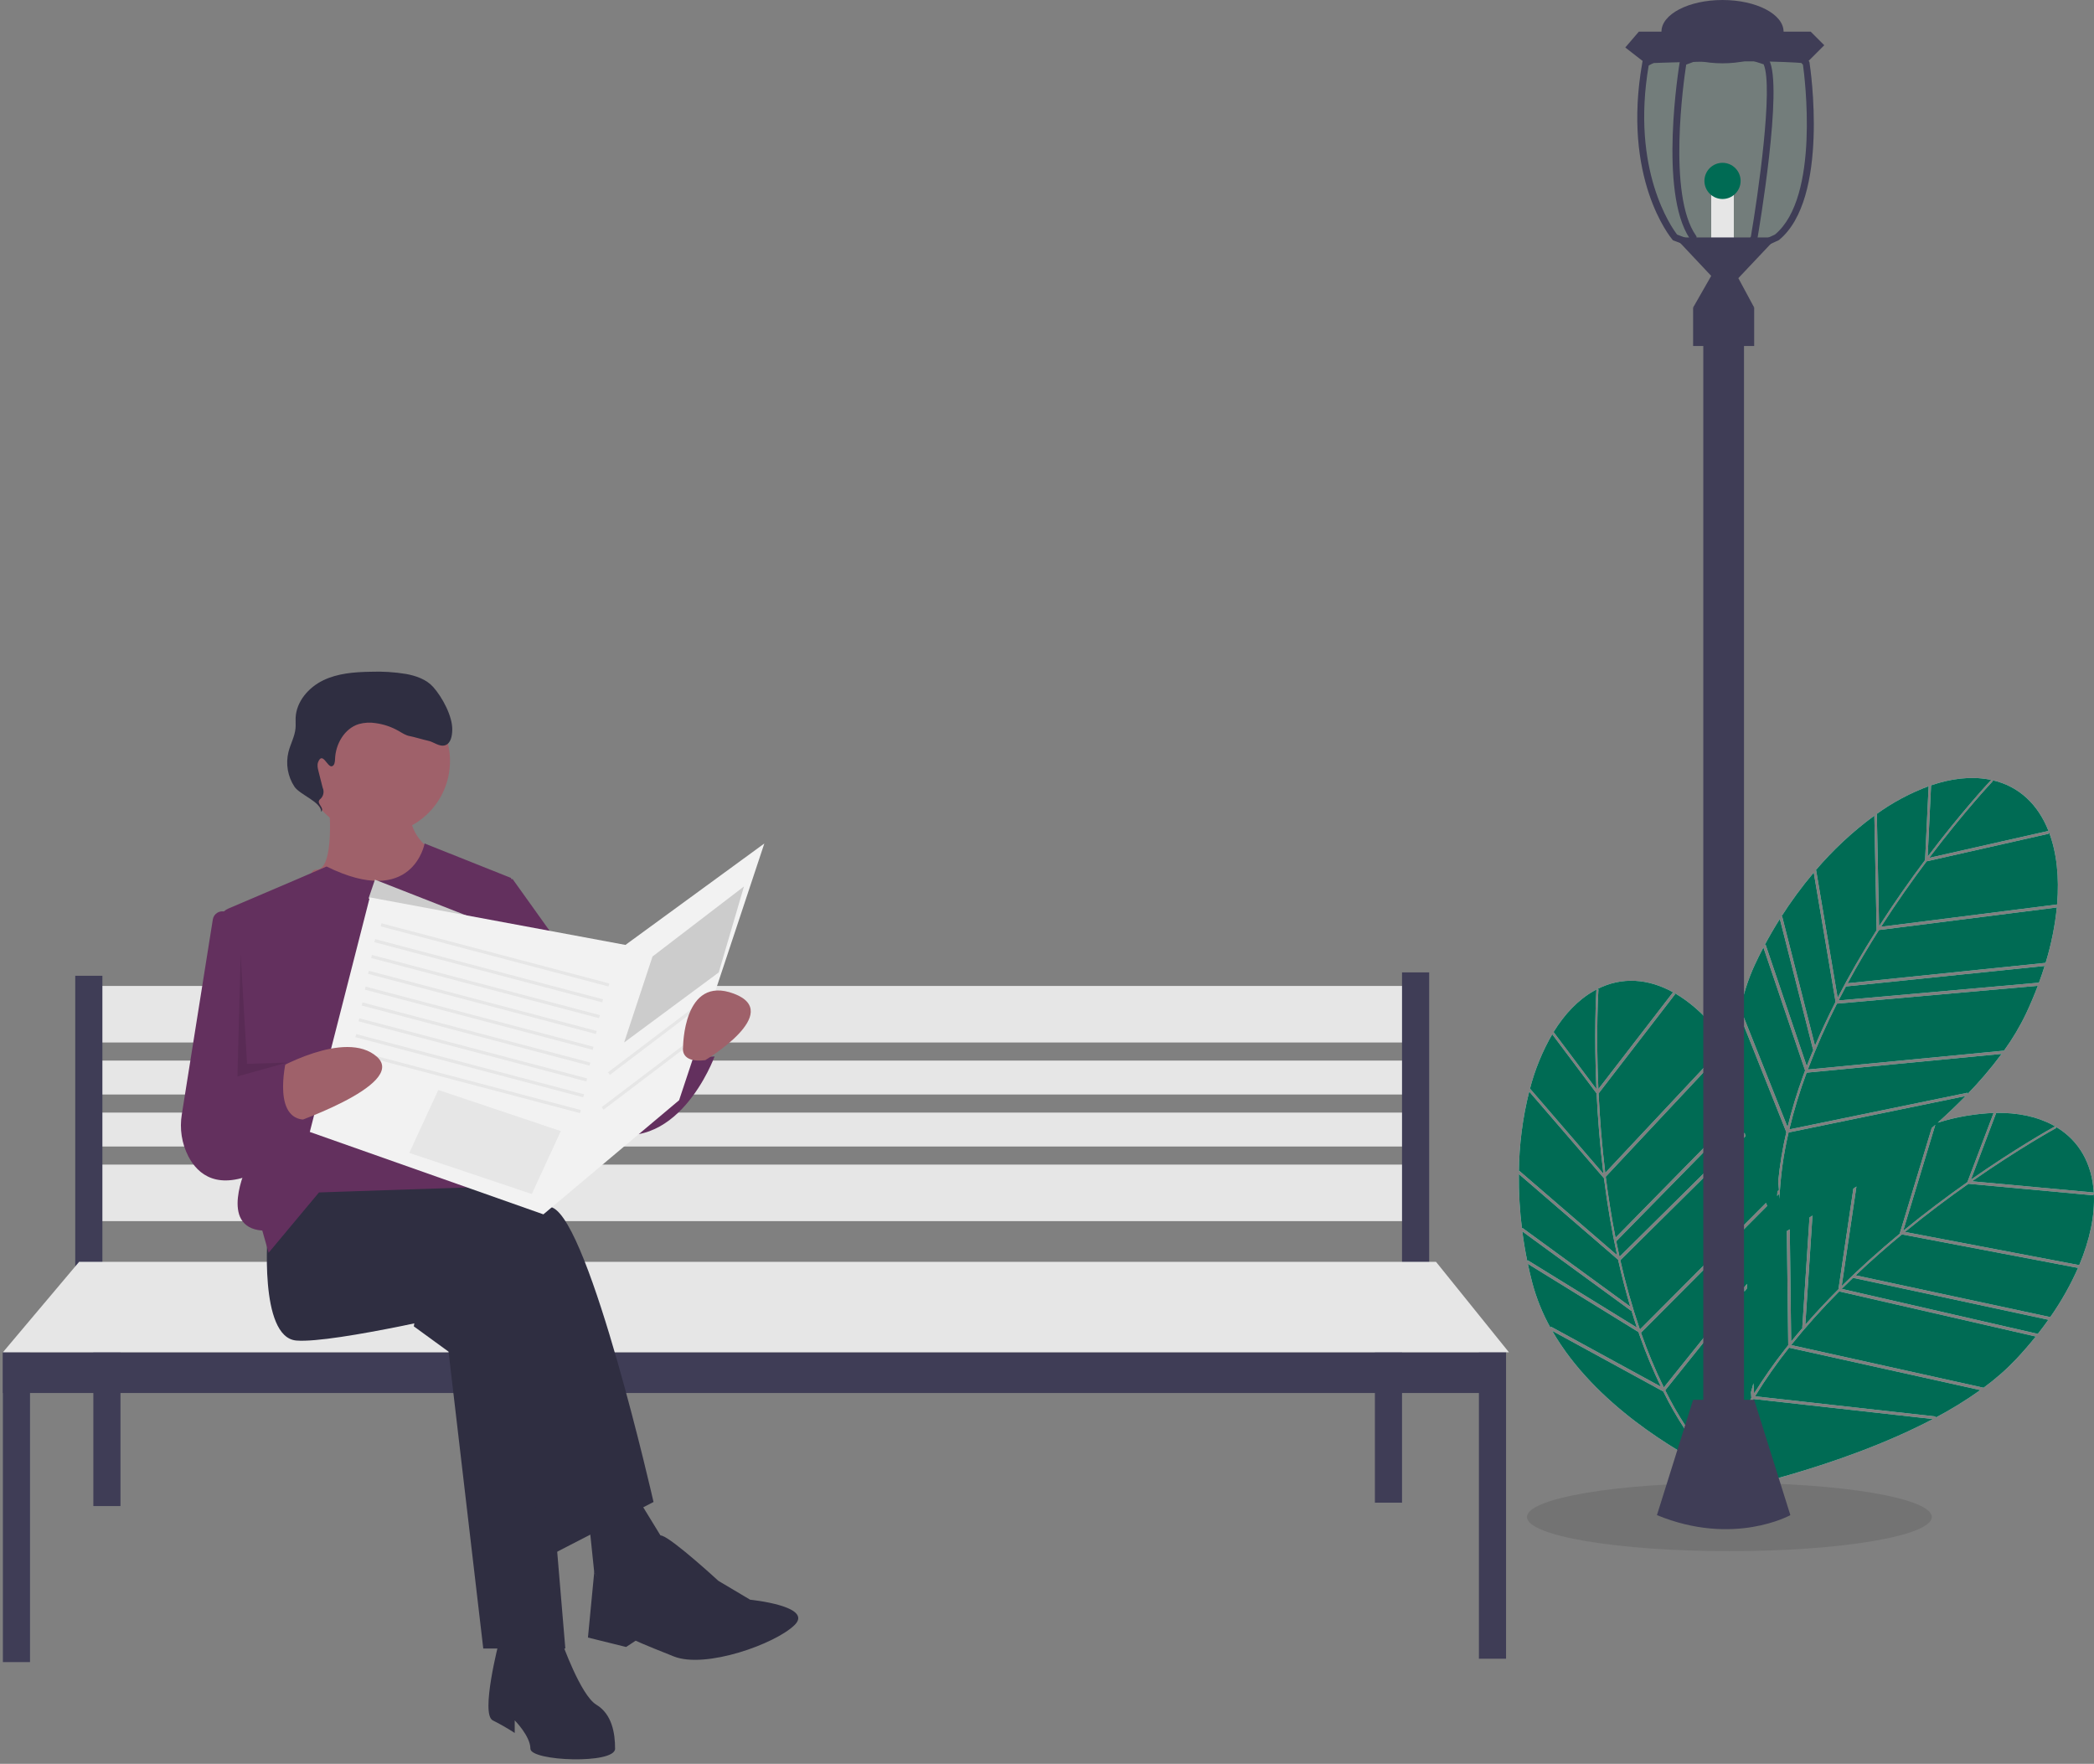 <?xml version="1.0" encoding="UTF-8"?>
<svg width="463px" height="390px" viewBox="0 0 463 390" version="1.1" xmlns="http://www.w3.org/2000/svg" xmlns:xlink="http://www.w3.org/1999/xlink">
    <rect x="0" y="0" width="463" height="390" fill="#808080" stroke="none"/>
    <title>Illustration/ProviderNews</title>
    <g id="Mockups" stroke="none" stroke-width="1" fill="none" fill-rule="evenodd">
        <g id="Welcome,-providers!-" transform="translate(-855, -2315)" fill-rule="nonzero">
            <g id="Illustration/ProviderNews" transform="translate(855, 2315)">
                <g id="Group-5" transform="translate(399, 171.5) scale(-1, 1) translate(-399, -171.5) translate(335, 0)">
                    <ellipse id="Oval" fill="#000000" opacity="0.1" cx="80.62" cy="335.42" rx="44.75" ry="7.554"></ellipse>
                    <path d="M37.349,190.166 C40.586,194.483 44.078,199.424 47.525,204.809 L48.017,179.971 L48.288,180.144 C44.612,177.455 40.575,175.297 36.296,173.734 L36.568,173.885 L37.349,190.166 Z" id="Path" fill="#E6E6E6"></path>
                    <path d="M36.023,173.639 C31.584,172.125 27.277,171.622 23.34,172.325 C23.135,172.361 22.934,172.403 22.733,172.446 C23.733,173.519 29.563,179.857 36.78,189.409 L36.023,173.639 Z" id="Path" fill="#E6E6E6"></path>
                    <path d="M61.998,231.957 C62.528,233.224 63.033,234.483 63.512,235.733 L72.622,208.833 L72.884,209.083 C71.808,207.059 70.668,205.092 69.463,203.181 L62.122,232.067 L61.998,231.957 Z" id="Path" fill="#E6E6E6"></path>
                    <path d="M56.678,220.613 L61.439,192.411 L61.709,192.627 C57.828,188.029 53.416,183.906 48.565,180.345 L48.063,205.656 C51.27,210.718 54.142,215.704 56.678,220.613 Z" id="Path" fill="#E6E6E6"></path>
                    <path d="M8.297,200.657 L8.186,200.313 C8.598,204.579 9.441,208.793 10.7,212.89 L54.477,217.405 C52.192,213.191 49.833,209.237 47.543,205.634 L8.297,200.657 Z" id="Path" fill="#E6E6E6"></path>
                    <path d="M10.919,213.578 L10.804,213.234 C11.247,214.678 11.743,216.138 12.293,217.614 L12.175,217.271 L56.482,221.209 C55.946,220.162 55.405,219.129 54.858,218.11 L10.919,213.578 Z" id="Path" fill="#E6E6E6"></path>
                    <path d="M61.684,231.224 L68.964,202.579 L69.231,202.814 C67.034,199.359 64.607,196.056 61.965,192.928 L57.14,221.512 C58.812,224.795 60.327,228.033 61.684,231.224 Z" id="Path" fill="#E6E6E6"></path>
                    <path d="M63.537,237.171 L20.421,233.019 C22.765,236.177 25.319,239.175 28.064,241.991 L27.957,241.609 L67.369,249.717 C66.343,245.462 65.064,241.273 63.537,237.171 L63.537,237.171 Z" id="Path" fill="#E6E6E6"></path>
                    <path d="M22.377,172.718 L22.479,172.501 C16.552,173.846 12.367,177.879 10.064,183.716 L36.439,189.675 C28.629,179.342 22.466,172.812 22.377,172.718 Z" id="Path" fill="#E6E6E6"></path>
                    <path d="M64.311,237.867 C65.664,241.576 66.815,245.355 67.758,249.188 L78.025,223.437 L78.276,223.688 C77.626,220.105 76.524,216.619 74.998,213.312 C74.392,212.016 73.758,210.739 73.096,209.482 L63.877,236.702 C64.022,237.091 64.17,237.481 64.311,237.867 Z" id="Path" fill="#E6E6E6"></path>
                    <path d="M47.084,204.916 C43.673,199.594 40.22,194.713 37.02,190.446 L10.04,184.35 L9.948,184.009 C8.264,188.445 7.648,193.894 8.158,199.98 L47.084,204.916 Z" id="Path" fill="#E6E6E6"></path>
                    <path d="M19.897,232.302 L63.26,236.478 L63.268,236.452 C61.387,231.493 59.24,226.638 56.837,221.91 L12.422,217.962 C13.176,219.958 14.028,221.977 14.978,224.016 C16.363,226.922 18.009,229.696 19.897,232.302 L19.897,232.302 Z" id="Path" fill="#E6E6E6"></path>
                    <path d="M124.694,240.713 L124.793,241.02 C123.677,236.603 121.944,232.366 119.645,228.434 L119.758,228.723 L109.975,241.761 C109.715,247.151 109.253,253.183 108.473,259.529 L124.694,240.713 Z" id="Path" fill="#E6E6E6"></path>
                    <path d="M119.496,228.186 C117.042,224.189 114.045,221.055 110.565,219.085 C110.384,218.982 110.202,218.886 110.02,218.791 C110.106,220.255 110.554,228.855 110.019,240.815 L119.496,228.186 Z" id="Path" fill="#E6E6E6"></path>
                    <path d="M102.305,289.669 C101.905,290.984 101.491,292.275 101.063,293.543 L125.236,278.636 L125.279,278.996 C125.741,276.751 126.117,274.508 126.408,272.268 L102.33,289.833 L102.305,289.669 Z" id="Path" fill="#E6E6E6"></path>
                    <path d="M105.442,277.539 L127.097,258.855 L127.167,259.194 C127.111,253.177 126.343,247.187 124.878,241.351 L108.347,260.525 C107.589,266.469 106.621,272.141 105.442,277.539 Z" id="Path" fill="#E6E6E6"></path>
                    <path d="M127.173,259.589 L105.225,278.526 C104.419,282.122 103.521,285.581 102.531,288.904 L126.408,271.486 L126.463,271.837 C126.975,267.775 127.212,263.683 127.173,259.589 Z" id="Path" fill="#E6E6E6"></path>
                    <path d="M84.815,323.539 C84.834,323.244 84.852,322.94 84.87,322.629 C88.781,317.969 92.117,312.855 94.805,307.397 L81.55,290.878 C81.376,290.315 81.194,289.753 81.004,289.192 L95.113,306.774 C97.038,302.843 98.724,298.8 100.164,294.667 L72.259,266.636 C72.347,266.416 72.435,266.19 72.524,265.961 L100.393,293.956 L100.416,293.942 C102.131,288.922 103.573,283.814 104.738,278.639 L77.064,251.245 C77.122,250.99 77.179,250.735 77.236,250.478 L104.911,277.873 C105.167,276.725 105.409,275.585 105.637,274.451 L78.044,246.353 C78.09,246.085 78.135,245.816 78.178,245.546 L105.794,273.665 C106.722,268.962 107.426,264.412 107.961,260.176 L80.908,231.312 L81.042,230.976 C80.401,231.909 79.779,232.888 79.171,233.903 C79.188,230.695 78.927,227.492 78.393,224.329 L68.027,250.327 C68.865,253.911 69.465,257.547 69.824,261.211 C69.761,261.83 69.704,262.453 69.659,263.083 L70,263.425 C70.021,263.759 70.041,264.092 70.058,264.424 L69.605,263.969 C69.584,264.334 69.567,264.701 69.552,265.069 C69.339,260.125 68.662,255.211 67.528,250.394 L28.405,242.345 C30.376,244.368 32.441,246.334 34.552,248.23 C30.455,246.946 26.203,246.219 21.912,246.07 L22.217,246.129 L27.992,261.372 C32.405,264.477 37.253,268.097 42.196,272.152 L35.086,248.707 C35.349,248.942 35.614,249.175 35.878,249.407 L42.969,272.792 C47.584,276.614 51.856,280.468 55.786,284.354 L52.527,262.346 C52.755,262.505 52.983,262.663 53.209,262.819 L56.503,285.065 C59.108,287.671 61.549,290.282 63.826,292.897 L62.247,268.768 C62.471,268.909 62.691,269.046 62.907,269.18 L64.503,293.563 L64.351,293.498 C65.248,294.539 66.117,295.58 66.958,296.62 L67.264,271.812 C67.499,271.95 67.716,272.076 67.916,272.192 L67.605,297.43 C67.863,297.754 68.125,298.079 68.378,298.404 C70.811,301.512 73.074,304.75 75.155,308.104 L75.302,305.847 C75.484,306.516 75.665,307.174 75.847,307.82 L75.763,309.104 C76.067,309.609 76.362,310.113 76.652,310.617 C76.878,311.386 77.102,312.133 77.324,312.859 C76.681,311.668 76.01,310.489 75.31,309.322 L35.614,313.76 C56.486,324.739 82.386,329.944 84.037,330.269 C83.645,328.537 83.169,326.821 82.622,325.12 C82.764,324.971 82.905,324.82 83.046,324.669 C83.113,324.872 83.183,325.076 83.248,325.279 C83.174,325.357 83.102,325.438 83.028,325.516 C83.11,325.478 83.195,325.437 83.284,325.395 C83.666,326.59 84.008,327.782 84.31,328.969 C84.431,328.005 84.592,326.539 84.734,324.686 C91.882,321.108 110.397,310.649 119.797,294.252 L95.232,307.663 C92.432,313.367 88.933,318.7 84.815,323.539 L84.815,323.539 Z M76.675,284.804 L76.736,283.873 L77.359,284.649 L77.298,285.58 L76.675,284.804 Z" id="Shape" fill="#E6E6E6"></path>
                    <path d="M109.573,218.774 L109.79,218.671 C104.367,215.927 98.571,216.364 93.075,219.391 L109.588,240.803 C110.163,227.863 109.581,218.902 109.573,218.774 Z" id="Path" fill="#E6E6E6"></path>
                    <path d="M100.316,295.697 C98.994,299.416 97.47,303.061 95.751,306.614 L120.083,293.33 L120.115,293.683 C121.9,290.509 123.276,287.121 124.209,283.601 C124.569,282.216 124.895,280.828 125.187,279.438 L100.725,294.522 C100.589,294.915 100.455,295.309 100.316,295.697 Z" id="Path" fill="#E6E6E6"></path>
                    <path d="M109.543,241.767 L92.652,219.863 L92.798,219.543 C88.672,221.885 84.722,225.689 81.233,230.701 L108.066,259.33 C108.832,253.056 109.286,247.094 109.543,241.767 Z" id="Path" fill="#E6E6E6"></path>
                    <path d="M21.623,246.063 C16.933,245.996 12.682,246.849 9.154,248.734 C8.971,248.832 8.792,248.934 8.614,249.037 C9.898,249.749 17.401,253.974 27.217,260.828 L21.623,246.063 Z" id="Path" fill="#E6E6E6"></path>
                    <path d="M42.468,272.931 L3.606,280.329 L3.394,280.036 C5.105,283.966 7.208,287.713 9.672,291.22 L52.701,281.983 C49.225,278.681 45.759,275.65 42.468,272.931 Z" id="Path" fill="#E6E6E6"></path>
                    <path d="M55.783,284.981 C54.95,284.151 54.116,283.335 53.281,282.535 L10.093,291.806 L9.877,291.515 C10.744,292.751 11.668,293.987 12.647,295.221 L12.429,294.93 L55.783,284.981 Z" id="Path" fill="#E6E6E6"></path>
                    <path d="M74.949,308.728 C72.659,304.998 70.147,301.409 67.427,297.981 L25.139,307.359 C28.344,309.638 31.699,311.699 35.18,313.529 L34.961,313.199 L74.949,308.728 Z" id="Path" fill="#E6E6E6"></path>
                    <path d="M8.361,249.406 L8.39,249.168 C3.169,252.279 0.435,257.408 0.05,263.671 L26.975,261.186 C16.353,253.774 8.474,249.468 8.361,249.406 Z" id="Path" fill="#E6E6E6"></path>
                    <path d="M27.766,261.74 L0.222,264.282 L0.03,263.986 C-0.201,268.725 0.898,274.098 3.264,279.728 L41.809,272.39 C36.92,268.384 32.128,264.809 27.766,261.74 Z" id="Path" fill="#E6E6E6"></path>
                    <path d="M66.949,297.38 C63.627,293.244 60.085,289.291 56.338,285.537 L12.877,295.511 C14.211,297.177 15.646,298.833 17.18,300.479 C19.395,302.815 21.818,304.943 24.419,306.839 L66.949,297.407 L66.949,297.38 Z" id="Path" fill="#E6E6E6"></path>
                    <path d="M37.349,190.166 C40.586,194.483 44.078,199.424 47.525,204.809 L48.017,179.971 L48.288,180.144 C44.612,177.455 40.575,175.297 36.296,173.734 L36.568,173.885 L37.349,190.166 Z" id="Path" fill="#006B54"></path>
                    <path d="M36.023,173.639 C31.584,172.125 27.277,171.622 23.34,172.325 C23.135,172.361 22.934,172.403 22.733,172.446 C23.733,173.519 29.563,179.857 36.78,189.409 L36.023,173.639 Z" id="Path" fill="#006B54"></path>
                    <path d="M61.998,231.957 C62.528,233.224 63.033,234.483 63.512,235.733 L72.622,208.833 L72.884,209.083 C71.808,207.059 70.668,205.092 69.463,203.181 L62.122,232.067 L61.998,231.957 Z" id="Path" fill="#006B54"></path>
                    <path d="M56.678,220.613 L61.439,192.411 L61.709,192.627 C57.828,188.029 53.416,183.906 48.565,180.345 L48.063,205.656 C51.27,210.718 54.142,215.704 56.678,220.613 Z" id="Path" fill="#006B54"></path>
                    <path d="M8.297,200.657 L8.186,200.313 C8.598,204.579 9.441,208.793 10.7,212.89 L54.477,217.405 C52.192,213.191 49.833,209.237 47.543,205.634 L8.297,200.657 Z" id="Path" fill="#006B54"></path>
                    <path d="M10.919,213.578 L10.804,213.234 C11.247,214.678 11.743,216.138 12.293,217.614 L12.175,217.271 L56.482,221.209 C55.946,220.162 55.405,219.129 54.858,218.11 L10.919,213.578 Z" id="Path" fill="#006B54"></path>
                    <path d="M61.684,231.224 L68.964,202.579 L69.231,202.814 C67.034,199.359 64.607,196.056 61.965,192.928 L57.14,221.512 C58.812,224.795 60.327,228.033 61.684,231.224 Z" id="Path" fill="#006B54"></path>
                    <path d="M63.537,237.171 L20.421,233.019 C22.765,236.177 25.319,239.175 28.064,241.991 L27.957,241.609 L67.369,249.717 C66.343,245.462 65.064,241.273 63.537,237.171 L63.537,237.171 Z" id="Path" fill="#006B54"></path>
                    <path d="M22.377,172.718 L22.479,172.501 C16.552,173.846 12.367,177.879 10.064,183.716 L36.439,189.675 C28.629,179.342 22.466,172.812 22.377,172.718 Z" id="Path" fill="#006B54"></path>
                    <path d="M64.311,237.867 C65.664,241.576 66.815,245.355 67.758,249.188 L78.025,223.437 L78.276,223.688 C77.626,220.105 76.524,216.619 74.998,213.312 C74.392,212.016 73.758,210.739 73.096,209.482 L63.877,236.702 C64.022,237.091 64.17,237.481 64.311,237.867 Z" id="Path" fill="#006B54"></path>
                    <path d="M47.084,204.916 C43.673,199.594 40.22,194.713 37.02,190.446 L10.04,184.35 L9.948,184.009 C8.264,188.445 7.648,193.894 8.158,199.98 L47.084,204.916 Z" id="Path" fill="#006B54"></path>
                    <path d="M19.897,232.302 L63.26,236.478 L63.268,236.452 C61.387,231.493 59.24,226.638 56.837,221.91 L12.422,217.962 C13.176,219.958 14.028,221.977 14.978,224.016 C16.363,226.922 18.009,229.696 19.897,232.302 L19.897,232.302 Z" id="Path" fill="#006B54"></path>
                    <path d="M124.694,240.713 L124.793,241.02 C123.677,236.603 121.944,232.366 119.645,228.434 L119.758,228.723 L109.975,241.761 C109.715,247.151 109.253,253.183 108.473,259.529 L124.694,240.713 Z" id="Path" fill="#006B54"></path>
                    <path d="M119.496,228.186 C117.042,224.189 114.045,221.055 110.565,219.085 C110.384,218.982 110.202,218.886 110.02,218.791 C110.106,220.255 110.554,228.855 110.019,240.815 L119.496,228.186 Z" id="Path" fill="#006B54"></path>
                    <path d="M102.305,289.669 C101.905,290.984 101.491,292.275 101.063,293.543 L125.236,278.636 L125.279,278.996 C125.741,276.751 126.117,274.508 126.408,272.268 L102.33,289.833 L102.305,289.669 Z" id="Path" fill="#006B54"></path>
                    <path d="M105.442,277.539 L127.097,258.855 L127.167,259.194 C127.111,253.177 126.343,247.187 124.878,241.351 L108.347,260.525 C107.589,266.469 106.621,272.141 105.442,277.539 Z" id="Path" fill="#006B54"></path>
                    <path d="M127.173,259.589 L105.225,278.526 C104.419,282.122 103.521,285.581 102.531,288.904 L126.408,271.486 L126.463,271.837 C126.975,267.775 127.212,263.683 127.173,259.589 Z" id="Path" fill="#006B54"></path>
                    <path d="M84.815,323.539 C84.834,323.244 84.852,322.94 84.87,322.629 C88.781,317.969 92.117,312.855 94.805,307.397 L81.55,290.878 C81.376,290.315 81.194,289.753 81.004,289.192 L95.113,306.774 C97.038,302.843 98.724,298.8 100.164,294.667 L72.259,266.636 C72.347,266.416 72.435,266.19 72.524,265.961 L100.393,293.956 L100.416,293.942 C102.131,288.922 103.573,283.814 104.738,278.639 L77.064,251.245 C77.122,250.99 77.179,250.735 77.236,250.478 L104.911,277.873 C105.167,276.725 105.409,275.585 105.637,274.451 L78.044,246.353 C78.09,246.085 78.135,245.816 78.178,245.546 L105.794,273.665 C106.722,268.962 107.426,264.412 107.961,260.176 L80.908,231.312 L81.042,230.976 C80.401,231.909 79.779,232.888 79.171,233.903 C79.188,230.695 78.927,227.492 78.393,224.329 L68.027,250.327 C68.865,253.911 69.465,257.547 69.824,261.211 C69.761,261.83 69.704,262.453 69.659,263.083 L70,263.425 C70.021,263.759 70.041,264.092 70.058,264.424 L69.605,263.969 C69.584,264.334 69.567,264.701 69.552,265.069 C69.339,260.125 68.662,255.211 67.528,250.394 L28.405,242.345 C30.376,244.368 32.441,246.334 34.552,248.23 C30.455,246.946 26.203,246.219 21.912,246.07 L22.217,246.129 L27.992,261.372 C32.405,264.477 37.253,268.097 42.196,272.152 L35.086,248.707 C35.349,248.942 35.614,249.175 35.878,249.407 L42.969,272.792 C47.584,276.614 51.856,280.468 55.786,284.354 L52.527,262.346 C52.755,262.505 52.983,262.663 53.209,262.819 L56.503,285.065 C59.108,287.671 61.549,290.282 63.826,292.897 L62.247,268.768 C62.471,268.909 62.691,269.046 62.907,269.18 L64.503,293.563 L64.351,293.498 C65.248,294.539 66.117,295.58 66.958,296.62 L67.264,271.812 C67.499,271.95 67.716,272.076 67.916,272.192 L67.605,297.43 C67.863,297.754 68.125,298.079 68.378,298.404 C70.811,301.512 73.074,304.75 75.155,308.104 L75.302,305.847 C75.484,306.516 75.665,307.174 75.847,307.82 L75.763,309.104 C76.067,309.609 76.362,310.113 76.652,310.617 C76.878,311.386 77.102,312.133 77.324,312.859 C76.681,311.668 76.01,310.489 75.31,309.322 L35.614,313.76 C56.486,324.739 82.386,329.944 84.037,330.269 C83.645,328.537 83.169,326.821 82.622,325.12 C82.764,324.971 82.905,324.82 83.046,324.669 C83.113,324.872 83.183,325.076 83.248,325.279 C83.174,325.357 83.102,325.438 83.028,325.516 C83.11,325.478 83.195,325.437 83.284,325.395 C83.666,326.59 84.008,327.782 84.31,328.969 C84.431,328.005 84.592,326.539 84.734,324.686 C91.882,321.108 110.397,310.649 119.797,294.252 L95.232,307.663 C92.432,313.367 88.933,318.7 84.815,323.539 L84.815,323.539 Z M76.675,284.804 L76.736,283.873 L77.359,284.649 L77.298,285.58 L76.675,284.804 Z" id="Shape" fill="#006B54"></path>
                    <path d="M109.573,218.774 L109.79,218.671 C104.367,215.927 98.571,216.364 93.075,219.391 L109.588,240.803 C110.163,227.863 109.581,218.902 109.573,218.774 Z" id="Path" fill="#006B54"></path>
                    <path d="M100.316,295.697 C98.994,299.416 97.47,303.061 95.751,306.614 L120.083,293.33 L120.115,293.683 C121.9,290.509 123.276,287.121 124.209,283.601 C124.569,282.216 124.895,280.828 125.187,279.438 L100.725,294.522 C100.589,294.915 100.455,295.309 100.316,295.697 Z" id="Path" fill="#006B54"></path>
                    <path d="M109.543,241.767 L92.652,219.863 L92.798,219.543 C88.672,221.885 84.722,225.689 81.233,230.701 L108.066,259.33 C108.832,253.056 109.286,247.094 109.543,241.767 Z" id="Path" fill="#006B54"></path>
                    <path d="M21.623,246.063 C16.933,245.996 12.682,246.849 9.154,248.734 C8.971,248.832 8.792,248.934 8.614,249.037 C9.898,249.749 17.401,253.974 27.217,260.828 L21.623,246.063 Z" id="Path" fill="#006B54"></path>
                    <path d="M42.468,272.931 L3.606,280.329 L3.394,280.036 C5.105,283.966 7.208,287.713 9.672,291.22 L52.701,281.983 C49.225,278.681 45.759,275.65 42.468,272.931 Z" id="Path" fill="#006B54"></path>
                    <path d="M55.783,284.981 C54.95,284.151 54.116,283.335 53.281,282.535 L10.093,291.806 L9.877,291.515 C10.744,292.751 11.668,293.987 12.647,295.221 L12.429,294.93 L55.783,284.981 Z" id="Path" fill="#006B54"></path>
                    <path d="M74.949,308.728 C72.659,304.998 70.147,301.409 67.427,297.981 L25.139,307.359 C28.344,309.638 31.699,311.699 35.18,313.529 L34.961,313.199 L74.949,308.728 Z" id="Path" fill="#006B54"></path>
                    <path d="M8.361,249.406 L8.39,249.168 C3.169,252.279 0.435,257.408 0.05,263.671 L26.975,261.186 C16.353,253.774 8.474,249.468 8.361,249.406 Z" id="Path" fill="#006B54"></path>
                    <path d="M27.766,261.74 L0.222,264.282 L0.03,263.986 C-0.201,268.725 0.898,274.098 3.264,279.728 L41.809,272.39 C36.92,268.384 32.128,264.809 27.766,261.74 Z" id="Path" fill="#006B54"></path>
                    <path d="M66.949,297.38 C63.627,293.244 60.085,289.291 56.338,285.537 L12.877,295.511 C14.211,297.177 15.646,298.833 17.18,300.479 C19.395,302.815 21.818,304.943 24.419,306.839 L66.949,297.407 L66.949,297.38 Z" id="Path" fill="#006B54"></path>
                    <path d="M99.878,13.87 L99.813,13.51 L93.658,10.25 L92.692,10.25 L92.323,9.542 L79.638,9.542 L76.697,10.25 L65.863,10.25 L62.928,13.675 L62.898,13.885 C62.708,15.11 58.463,43.915 69.663,53.08 L74.333,55.25 L77.353,55.25 L76.763,54.071 L79.388,55.25 L87.888,55.25 L88.039,55.023 L93.083,53.135 L93.213,52.985 C93.668,52.445 104.388,39.42 99.878,13.87 Z" id="Path" fill="#006B54" opacity="0.1"></path>
                    <rect id="Rectangle" fill="#E6E6E6" x="79.638" y="42.5" width="5" height="13"></rect>
                    <rect id="Rectangle" fill="#3F3D56" x="77.388" y="72.25" width="9" height="250"></rect>
                    <rect id="Rectangle" fill="#3F3D56" x="75.138" y="68" width="13.5" height="8.5"></rect>
                    <polygon id="Path" fill="#3F3D56" points="70.138 52.5 78.638 61.5 75.138 68 82.138 69.5 88.638 68 84.638 61 92.638 52.5"></polygon>
                    <path d="M63.638,14 L59.638,10 L62.638,7 L100.638,7 L103.638,10.5 L99.138,14 C99.138,14 75.138,13 63.638,14 Z" id="Path" fill="#3F3D56"></path>
                    <path d="M99.878,13.87 L99.813,13.51 L93.658,10.25 L90.848,8.76 L75.073,7.745 L66.228,9.825 L65.863,10.25 L62.928,13.675 L62.898,13.885 C62.708,15.11 58.463,43.915 69.663,53.08 L74.333,55.25 L78.263,57.075 L77.353,55.25 L75.858,52.265 C74.293,43.155 70.853,19.22 73.048,14.22 L82.118,11.295 L90.168,14.285 C90.723,17.88 94.313,43.085 88.023,52.07 L87.888,52.265 L87.888,55.08 L93.083,53.135 L93.213,52.985 C93.668,52.445 104.388,39.42 99.878,13.87 Z M92.178,51.87 L89.388,52.92 L89.388,52.73 C96.288,42.435 91.778,14.79 91.583,13.61 L91.513,13.18 L83.623,10.25 L82.158,9.705 L80.468,10.25 L72.008,12.98 L71.863,13.235 C68.648,19 74.163,51.255 74.398,52.625 L74.418,52.735 L75.013,53.925 L70.538,51.86 C60.563,43.555 63.983,16.96 64.348,14.325 L67.048,11.175 L70.978,10.25 L75.203,9.255 L82.158,9.705 L90.428,10.24 L90.448,10.25 L98.463,14.49 C102.433,37.665 93.323,50.39 92.178,51.87 L92.178,51.87 Z" id="Shape" fill="#3F3D56"></path>
                    <ellipse id="Oval" fill="#3F3D56" cx="82.138" cy="7" rx="13.5" ry="7"></ellipse>
                    <path d="M75.138,309.5 L67.138,335 C67.138,335 79.638,342 96.638,335 L88.638,309.5 L75.138,309.5 Z" id="Path" fill="#3F3D56"></path>
                    <circle id="Oval" fill="#006B54" cx="82.138" cy="40" r="4"></circle>
                </g>
                <g id="Group-4" transform="translate(0, 148)">
                    <rect id="Rectangle" fill="#3F3D56" x="63.138" y="78.5" width="7.5" height="55"></rect>
                    <rect id="Rectangle" fill="#E6E6E6" x="17.638" y="70" width="298" height="12.5"></rect>
                    <rect id="Rectangle" fill="#E6E6E6" x="17.638" y="109.5" width="298" height="12.5"></rect>
                    <rect id="Rectangle" fill="#E6E6E6" x="17.638" y="86.5" width="298" height="7.5"></rect>
                    <rect id="Rectangle" fill="#E6E6E6" x="17.638" y="98" width="298" height="7.5"></rect>
                    <rect id="Rectangle" fill="#3F3D56" x="16.638" y="67.75" width="6" height="66"></rect>
                    <rect id="Rectangle-Copy" fill="#3F3D56" x="310" y="67" width="6" height="66"></rect>
                    <rect id="Rectangle" fill="#3F3D56" x="0.638" y="151" width="6" height="68.5"></rect>
                    <rect id="Rectangle-Copy-2" fill="#3F3D56" x="327" y="150.25" width="6" height="68.5"></rect>
                    <rect id="Rectangle" fill="#3F3D56" x="20.638" y="148.5" width="6" height="36.5"></rect>
                    <rect id="Rectangle-Copy-3" fill="#3F3D56" x="304" y="147.75" width="6" height="36.5"></rect>
                    <rect id="Rectangle" fill="#3F3D56" x="0.638" y="151" width="332" height="9"></rect>
                    <polygon id="Path" fill="#E6E6E6" points="0.638 151 333.638 151 317.516 131 17.493 131"></polygon>
                    <g id="undraw_newspaper_k72w" transform="translate(40, 0.5)">
                        <polygon id="Path" fill="#2F2E41" points="51.5 144.769 59.177 150.356 66.854 216 85 216 78.719 141.277 53.594 131.5"></polygon>
                        <path d="M19.233,123.4 C19.233,123.4 17.136,147.2 25.523,147.9 C33.91,148.6 66.06,140.9 66.06,140.9 L81.436,195.5 L104.5,183.6 C104.5,183.6 90.522,122 82.135,118.5 C73.748,115 45.792,108 45.792,108 L25.523,111.5 L19.233,123.4 Z" id="Path" fill="#2F2E41"></path>
                        <path d="M70.341,214.5 C70.341,214.5 66.18,230.496 68.954,231.886 C70.622,232.723 72.243,233.651 73.808,234.668 L73.808,231.886 C73.808,231.886 77.276,235.364 77.276,238.146 C77.276,240.927 96,241.623 96,238.146 C96,234.668 95.307,230.496 91.839,228.409 C88.372,226.323 84.211,214.5 84.211,214.5 L70.341,214.5 Z" id="Path" fill="#2F2E41"></path>
                        <polygon id="Path" fill="#2F2E41" points="90 185.8 91.384 199.1 96.231 207.5 108 194.2 99 179.5"></polygon>
                        <path d="M101.252,198.936 C101.252,198.936 103.841,190.163 106.414,191.065 C108.987,191.968 118.833,201.026 118.833,201.026 L125.865,205.207 C125.865,205.207 139.93,206.601 135.71,210.782 C131.491,214.963 116.02,220.537 108.987,217.75 C101.955,214.963 100.549,214.266 100.549,214.266 L98.439,215.659 L90,213.569 L91.406,198.936 C91.406,198.936 93.516,205.207 101.252,198.936 Z" id="Path" fill="#2F2E41"></path>
                        <circle id="Oval" fill="#9F616A" cx="43.25" cy="19.75" r="16.25"></circle>
                        <path d="M32.747,29.074 C32.747,29.074 34.133,43.786 29.975,43.786 C25.818,43.786 30.668,62 41.755,62 C52.842,62 57,40.283 57,40.283 C57,40.283 49.378,37.481 50.764,28.374 C52.149,19.267 32.747,29.074 32.747,29.074 Z" id="Path" fill="#9F616A"></path>
                        <path d="M32.206,43.09 L26.353,45.62 L10.469,52.399 C9.153,52.961 8.361,54.328 8.52,55.76 L14.517,109.536 C14.517,109.536 8.251,122.881 17.998,123.583 L19.391,128.5 L30.53,115.155 L72.304,113.75 L73,45.62 L53.886,38 C53.886,38 51.287,52.5 32.206,43.09 Z" id="Path" fill="#63305E"></path>
                        <path d="M12.324,53.821 L9.742,53.082 C9.157,52.914 8.528,53.006 8.014,53.334 C7.501,53.662 7.152,54.195 7.056,54.798 L0.206,97.872 C-0.328,101.062 0.183,104.34 1.664,107.214 C3.78,111.231 8.176,114.875 17.213,110.542 L23.5,65.025 L12.324,53.821 Z" id="Path" fill="#63305E"></path>
                        <path d="M65,44.5 L73.368,45.899 L96.382,78.088 L98.474,83.686 L111.724,79.487 C111.724,79.487 111.026,85.785 118,85.085 C118,85.085 109.632,108.177 92.197,101.179 C74.763,94.182 69.184,73.19 69.184,73.19 L65,44.5 Z" id="Path" fill="#63305E"></path>
                        <polygon id="Path" fill="#CCCCCC" points="74.5 58.375 42.904 46 41.5 50.125 56.244 62.5"></polygon>
                        <path d="M33.378,20.929 C33.974,20.768 34.061,19.966 34.081,19.342 C34.188,15.999 36.175,12.569 39.334,11.596 C40.546,11.26 41.815,11.189 43.056,11.389 C44.828,11.628 46.539,12.206 48.097,13.092 C48.92,13.561 49.727,14.125 50.66,14.268 C51.276,14.363 53.944,15.149 54.558,15.259 C55.907,15.503 57.161,16.725 58.456,16.27 C59.694,15.835 59.969,14.21 59.998,12.883 C60.067,9.858 57.8,5.671 55.803,3.421 C54.288,1.713 52.007,0.925 49.777,0.515 C47.171,0.091 44.531,-0.072 41.895,0.029 C38.326,0.094 34.658,0.373 31.439,1.937 C28.221,3.501 25.518,6.615 25.364,10.228 C25.332,10.98 25.408,11.736 25.346,12.487 C25.193,14.318 24.234,15.972 23.783,17.752 C23.132,20.393 23.615,23.19 25.111,25.451 C26.306,27.232 31.082,28.848 31.013,31 C31.876,30.094 29.84,29.182 30.704,28.276 C31.501,27.659 31.764,26.562 31.336,25.644 L30.42,22.021 C30.252,21.358 30.087,20.64 30.34,20.006 C31.323,17.546 32.385,21.197 33.378,20.929 Z" id="Path" fill="#2F2E41"></path>
                        <polygon id="Path" fill="#F2F2F2" points="41.76 49.914 28.5 101.778 80.146 120 110.156 94.769 129 38 98.291 60.427"></polygon>
                        <polygon id="Rectangle" fill="#E6E6E6" transform="translate(69.448, 62.637) rotate(-75.217) translate(-69.448, -62.637) " points="69.101 36.584 69.8 36.584 69.796 88.689 69.097 88.689"></polygon>
                        <polygon id="Rectangle" fill="#E6E6E6" transform="translate(68.049, 66.136) rotate(-75.217) translate(-68.049, -66.136) " points="67.701 40.084 68.401 40.084 68.397 92.189 67.697 92.189"></polygon>
                        <polygon id="Rectangle" fill="#E6E6E6" transform="translate(67.349, 69.636) rotate(-75.217) translate(-67.349, -69.636) " points="67.001 43.583 67.701 43.583 67.697 95.688 66.997 95.688"></polygon>
                        <polygon id="Rectangle" fill="#E6E6E6" transform="translate(66.65, 73.136) rotate(-75.217) translate(-66.65, -73.136) " points="66.302 47.083 67.002 47.083 66.998 99.188 66.298 99.188"></polygon>
                        <polygon id="Rectangle" fill="#E6E6E6" transform="translate(65.95, 76.635) rotate(-75.217) translate(-65.95, -76.635) " points="65.602 50.583 66.302 50.583 66.298 102.688 65.598 102.688"></polygon>
                        <polygon id="Rectangle" fill="#E6E6E6" transform="translate(65.25, 80.135) rotate(-75.217) translate(-65.25, -80.135) " points="64.902 54.082 65.602 54.082 65.598 106.187 64.898 106.187"></polygon>
                        <polygon id="Rectangle" fill="#E6E6E6" transform="translate(64.551, 83.634) rotate(-75.217) translate(-64.551, -83.634) " points="64.203 57.582 64.902 57.582 64.898 109.687 64.199 109.687"></polygon>
                        <polygon id="Rectangle" fill="#E6E6E6" transform="translate(63.851, 87.134) rotate(-75.217) translate(-63.851, -87.134) " points="63.503 61.082 64.203 61.082 64.199 113.187 63.499 113.187"></polygon>
                        <polygon id="Rectangle" fill="#E6E6E6" transform="translate(63.151, 90.634) rotate(-75.217) translate(-63.151, -90.634) " points="62.803 64.581 63.503 64.581 63.499 116.686 62.799 116.686"></polygon>
                        <path d="M20.5,88.255 C20.5,88.255 36.315,78.89 43.347,85.164 C50.379,91.438 22.955,100.5 22.955,100.5 L20.5,88.255 Z" id="Path" fill="#9F616A"></path>
                        <path d="M3.014,92.73 L23.473,85 C23.473,85 19.945,98.351 27,99.054 L17.123,111 C17.123,111 -2.63,111 3.014,92.73 Z" id="Path" fill="#63305E"></path>
                        <polygon id="Path" fill="#E6E6E6" points="56.911 92.5 84 101.589 77.589 115.5 50.5 106.412"></polygon>
                        <polygon id="Path" fill="#CCCCCC" points="104.276 62.99 124.5 47.5 118.921 66.51 98 82"></polygon>
                        <polygon id="Rectangle" fill="#E6E6E6" transform="translate(104.784, 81.185) rotate(-37.183) translate(-104.784, -81.185) " points="92.048 80.837 117.52 80.833 117.52 81.533 92.047 81.537"></polygon>
                        <polygon id="Rectangle" fill="#E6E6E6" transform="translate(103.384, 88.884) rotate(-37.183) translate(-103.384, -88.884) " points="90.648 88.536 116.121 88.532 116.121 89.232 90.648 89.236"></polygon>
                        <path d="M115.937,85.907 C115.937,85.907 133.471,75.402 122.249,71.199 C111.028,66.997 111.028,83.106 111.028,83.106 C111.028,83.106 110.327,86.608 115.937,85.907 Z" id="Path" fill="#9F616A"></path>
                        <polygon id="Path" fill="#000000" opacity="0.1" points="13.21 62.5 12.5 89.5 23.5 86.438 14.629 86.73"></polygon>
                    </g>
                </g>
            </g>
        </g>
    </g>
</svg>